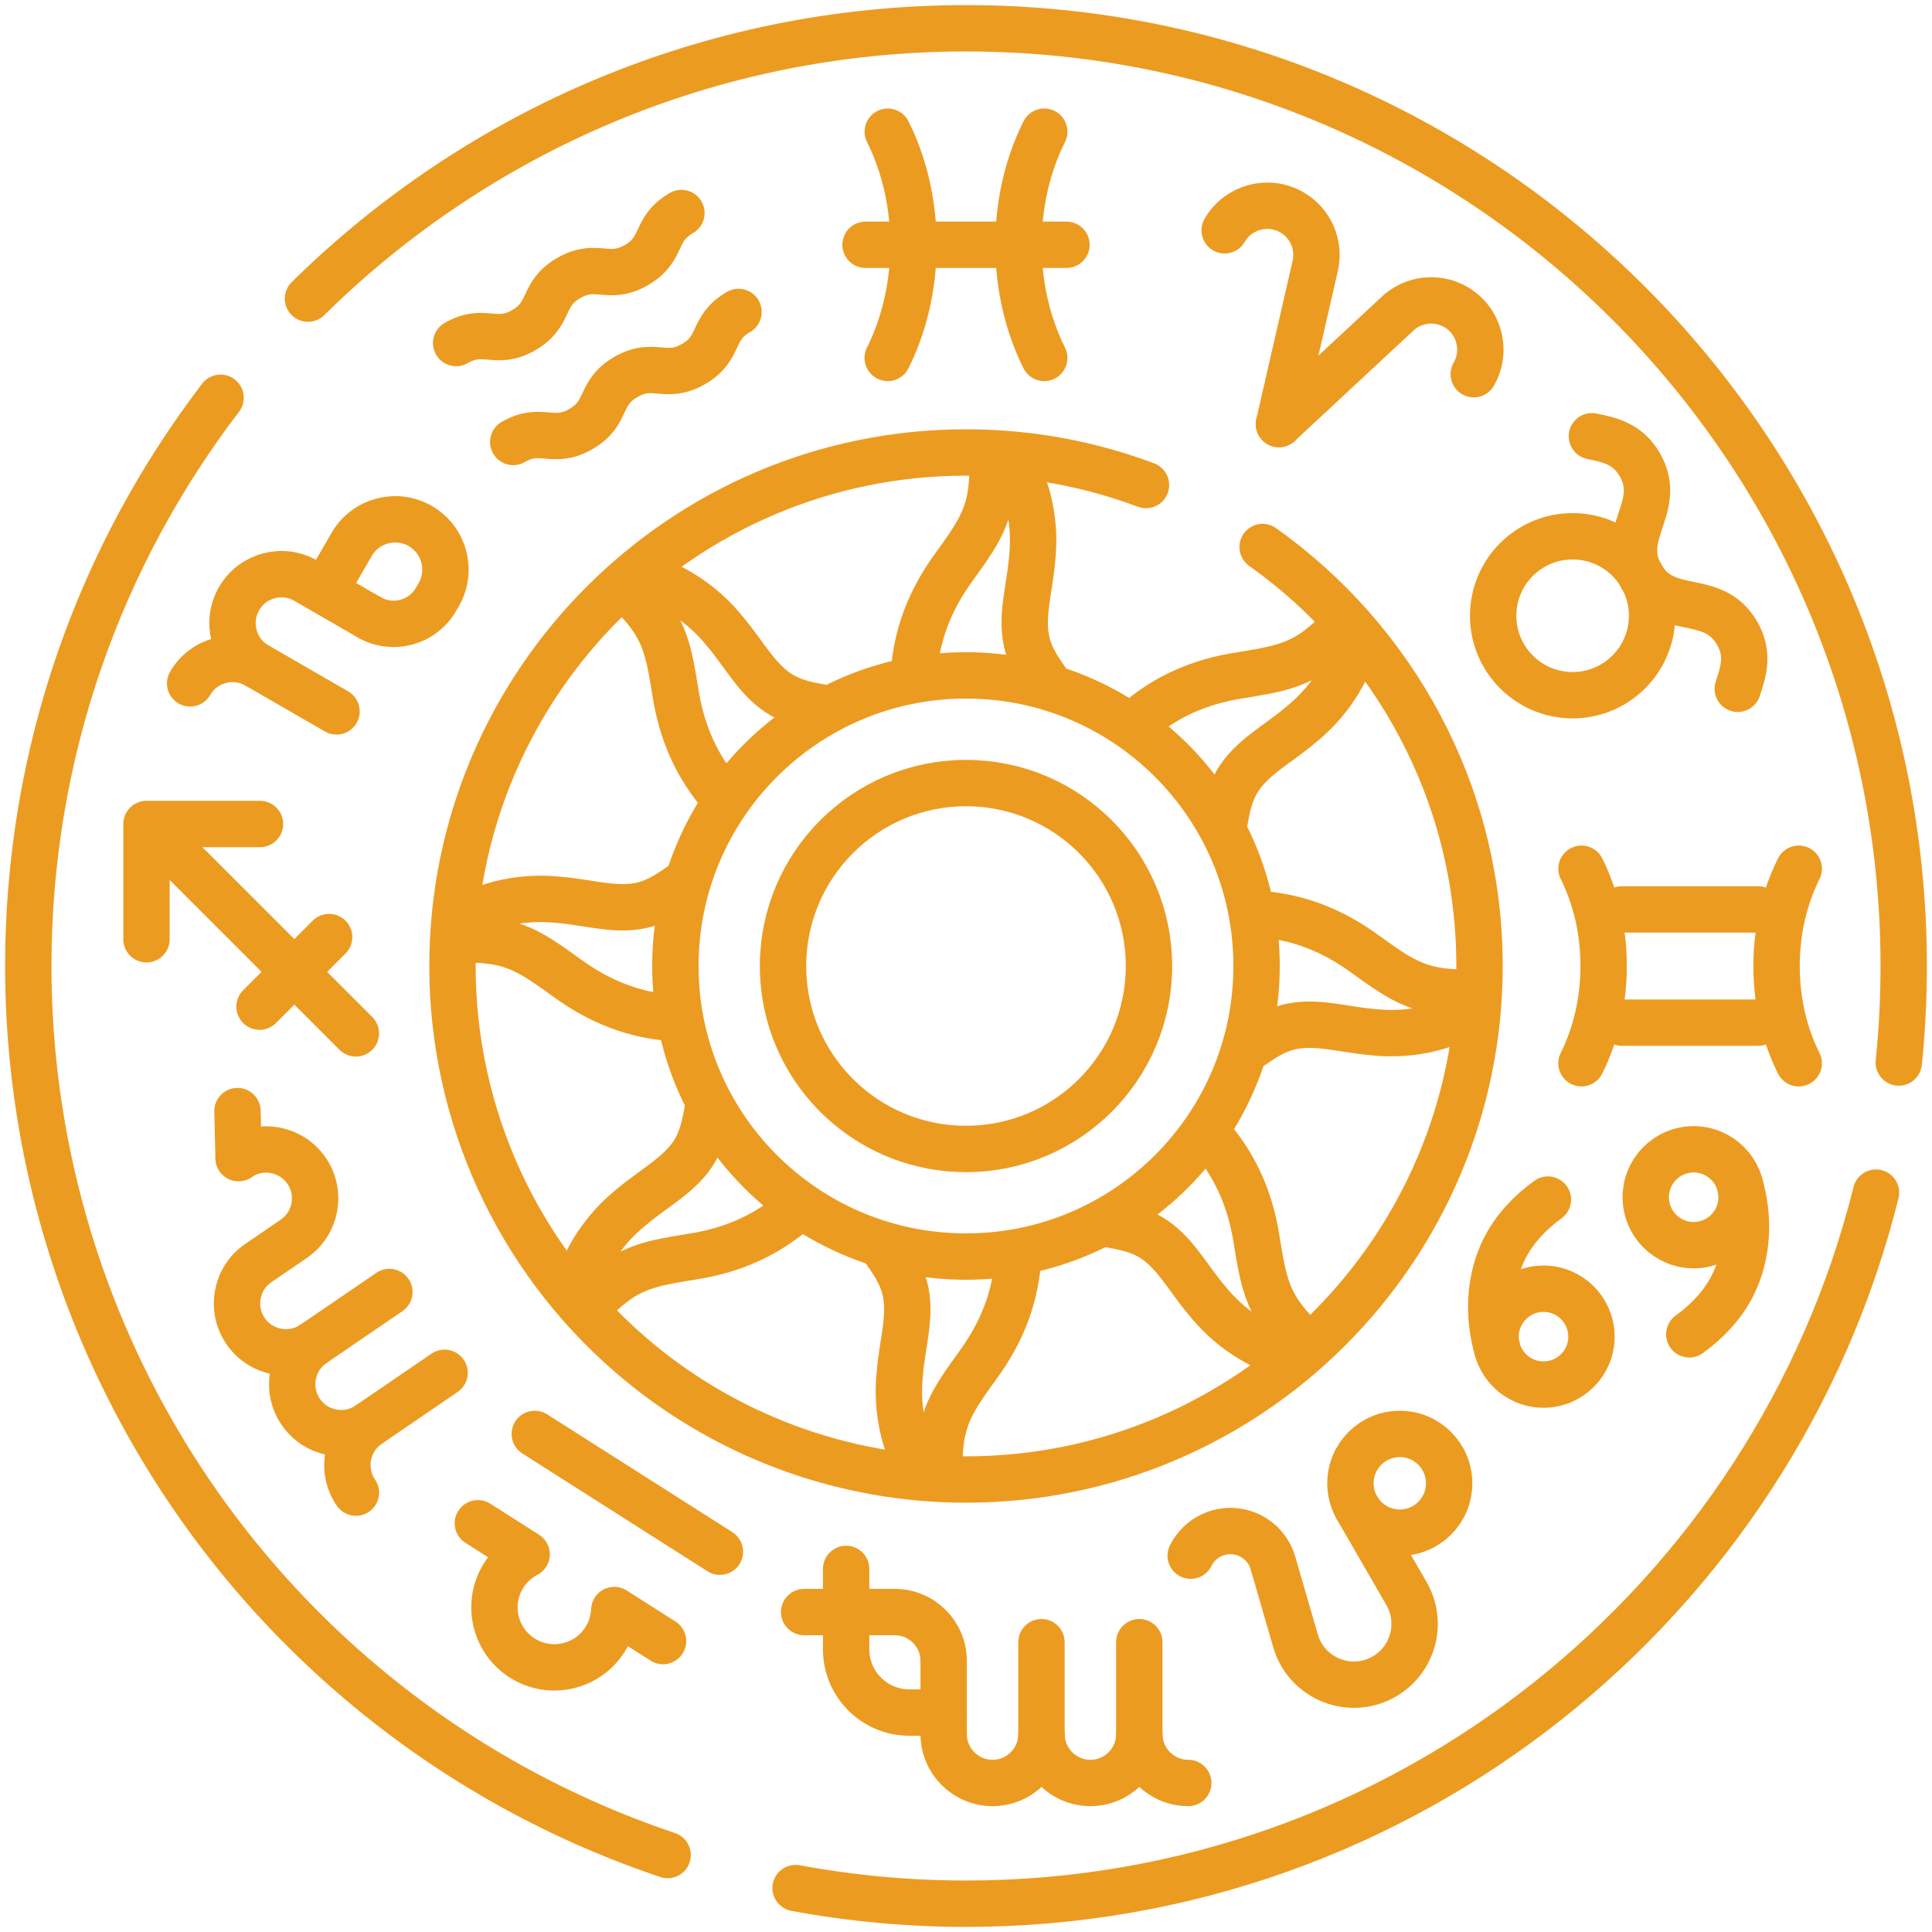 <svg width="50" height="50" viewBox="0 0 50 50" fill="none" xmlns="http://www.w3.org/2000/svg">
<path d="M20.59 48.863C22.035 49.131 23.512 49.268 25 49.268C36.359 49.268 45.921 41.422 48.551 30.865" stroke="#EC9B21" stroke-width="1.2" stroke-linecap="round" stroke-linejoin="round"/>
<path d="M7.97 7.729C12.354 3.404 18.371 0.732 25 0.732C38.381 0.732 49.268 11.619 49.268 25C49.268 25.844 49.225 26.677 49.14 27.498" stroke="#EC9B21" stroke-width="1.2" stroke-linecap="round" stroke-linejoin="round"/>
<path d="M5.708 10.294C2.588 14.377 0.732 19.477 0.732 25C0.732 32.033 3.78 38.713 9.093 43.327C11.507 45.424 14.292 47.005 17.278 48.008" stroke="#EC9B21" stroke-width="1.2" stroke-linecap="round" stroke-linejoin="round"/>
<path d="M32.677 14.157C36.071 16.567 38.29 20.529 38.29 25C38.29 32.328 32.328 38.29 25 38.29C21.798 38.29 18.705 37.136 16.291 35.039C13.38 32.511 11.71 28.852 11.71 25C11.71 17.672 17.672 11.71 25 11.71C26.639 11.71 28.208 12.008 29.658 12.553" stroke="#EC9B21" stroke-width="1.2" stroke-linecap="round" stroke-linejoin="round"/>
<path d="M26.155 11.839C26.627 12.651 26.817 13.567 26.707 14.509C26.645 15.249 26.401 15.994 26.59 16.688C26.688 17.031 26.865 17.312 27.076 17.608" stroke="#EC9B21" stroke-width="1.2" stroke-linecap="round" stroke-linejoin="round"/>
<path d="M23.648 17.48C23.711 16.453 24.052 15.537 24.713 14.642C25.183 13.987 25.545 13.503 25.648 12.742C25.684 12.497 25.691 12.237 25.681 11.973C25.678 11.894 25.707 11.829 25.755 11.783" stroke="#EC9B21" stroke-width="1.2" stroke-linecap="round" stroke-linejoin="round"/>
<path d="M16.511 14.877C17.418 15.118 18.201 15.631 18.789 16.375C19.269 16.942 19.623 17.642 20.247 17.998C20.56 18.172 20.884 18.245 21.241 18.306" stroke="#EC9B21" stroke-width="1.2" stroke-linecap="round" stroke-linejoin="round"/>
<path d="M18.711 20.619C18.039 19.854 17.638 18.97 17.473 17.878C17.342 17.083 17.256 16.484 16.791 15.874C16.643 15.676 16.465 15.486 16.27 15.308" stroke="#EC9B21" stroke-width="1.2" stroke-linecap="round" stroke-linejoin="round"/>
<path d="M11.839 23.845C12.651 23.373 13.567 23.183 14.509 23.293C15.249 23.355 15.994 23.599 16.688 23.41C17.031 23.312 17.312 23.135 17.608 22.924" stroke="#EC9B21" stroke-width="1.2" stroke-linecap="round" stroke-linejoin="round"/>
<path d="M17.428 26.348C16.423 26.277 15.523 25.936 14.642 25.287C13.987 24.817 13.503 24.455 12.742 24.352C12.523 24.32 12.29 24.31 12.054 24.316" stroke="#EC9B21" stroke-width="1.2" stroke-linecap="round" stroke-linejoin="round"/>
<path d="M14.877 33.489C15.118 32.581 15.631 31.799 16.375 31.211C16.942 30.731 17.642 30.377 17.998 29.754C18.172 29.441 18.245 29.117 18.306 28.76" stroke="#EC9B21" stroke-width="1.2" stroke-linecap="round" stroke-linejoin="round"/>
<path d="M20.557 31.343C19.806 31.982 18.94 32.367 17.878 32.527C17.083 32.658 16.484 32.744 15.874 33.209C15.676 33.357 15.486 33.535 15.308 33.73" stroke="#EC9B21" stroke-width="1.2" stroke-linecap="round" stroke-linejoin="round"/>
<path d="M23.845 38.161C23.373 37.349 23.183 36.433 23.293 35.491C23.355 34.751 23.599 34.006 23.41 33.312C23.312 32.969 23.135 32.688 22.924 32.392" stroke="#EC9B21" stroke-width="1.2" stroke-linecap="round" stroke-linejoin="round"/>
<path d="M26.352 32.52C26.289 33.547 25.948 34.463 25.287 35.358C24.817 36.013 24.455 36.497 24.352 37.258C24.316 37.503 24.309 37.763 24.319 38.027" stroke="#EC9B21" stroke-width="1.2" stroke-linecap="round" stroke-linejoin="round"/>
<path d="M33.489 35.124C32.581 34.883 31.799 34.37 31.211 33.626C30.731 33.059 30.377 32.359 29.754 32.003C29.441 31.829 29.117 31.756 28.76 31.695" stroke="#EC9B21" stroke-width="1.2" stroke-linecap="round" stroke-linejoin="round"/>
<path d="M31.233 29.318C31.939 30.099 32.358 31 32.527 32.122C32.658 32.917 32.744 33.516 33.209 34.126C33.357 34.324 33.535 34.514 33.73 34.692" stroke="#EC9B21" stroke-width="1.2" stroke-linecap="round" stroke-linejoin="round"/>
<path d="M38.161 26.155C37.349 26.627 36.433 26.817 35.491 26.707C34.751 26.645 34.006 26.401 33.312 26.59C32.969 26.688 32.688 26.865 32.392 27.076" stroke="#EC9B21" stroke-width="1.2" stroke-linecap="round" stroke-linejoin="round"/>
<path d="M32.601 23.654C33.595 23.73 34.486 24.069 35.359 24.713C36.014 25.183 36.498 25.545 37.259 25.648C37.504 25.684 37.764 25.691 38.028 25.681" stroke="#EC9B21" stroke-width="1.2" stroke-linecap="round" stroke-linejoin="round"/>
<path d="M35.124 16.511C34.883 17.418 34.37 18.201 33.626 18.789C33.059 19.269 32.359 19.623 32.003 20.247C31.829 20.56 31.756 20.884 31.695 21.241" stroke="#EC9B21" stroke-width="1.2" stroke-linecap="round" stroke-linejoin="round"/>
<path d="M29.394 18.699C30.156 18.034 31.036 17.636 32.122 17.472C32.917 17.341 33.516 17.255 34.126 16.79C34.324 16.642 34.514 16.464 34.692 16.269" stroke="#EC9B21" stroke-width="1.2" stroke-linecap="round" stroke-linejoin="round"/>
<path d="M32.52 25C32.52 29.153 29.153 32.52 25 32.52C23.114 32.52 21.391 31.826 20.07 30.68C18.482 29.301 17.479 27.268 17.479 24.999C17.479 20.846 20.846 17.479 24.999 17.479C29.152 17.479 32.52 20.846 32.52 25Z" stroke="#EC9B21" stroke-width="1.2" stroke-linecap="round" stroke-linejoin="round"/>
<path d="M29.735 25C29.735 27.615 27.615 29.735 25 29.735C23.812 29.735 22.727 29.299 21.896 28.577C20.896 27.709 20.265 26.429 20.265 25.001C20.265 22.386 22.385 20.266 25 20.266C27.615 20.266 29.735 22.386 29.735 25.001V25Z" stroke="#EC9B21" stroke-width="1.2" stroke-linecap="round" stroke-linejoin="round"/>
<path d="M40.699 17.992C41.835 17.992 42.756 17.071 42.756 15.935C42.756 14.8 41.835 13.879 40.699 13.879C39.563 13.879 38.643 14.8 38.643 15.935C38.643 17.071 39.563 17.992 40.699 17.992Z" stroke="#EC9B21" stroke-width="1.2" stroke-linecap="round" stroke-linejoin="round"/>
<path d="M44.973 17.826C45.121 17.377 45.27 16.929 44.955 16.384C44.326 15.295 43.102 16.001 42.474 14.911C41.845 13.821 43.068 13.115 42.438 12.026C42.124 11.481 41.661 11.386 41.198 11.29" stroke="#EC9B21" stroke-width="1.2" stroke-linecap="round" stroke-linejoin="round"/>
<path d="M33.099 10.974L34.031 6.911C34.171 6.358 33.927 5.78 33.434 5.495C32.824 5.144 32.046 5.353 31.694 5.961" stroke="#EC9B21" stroke-width="1.2" stroke-linecap="round" stroke-linejoin="round"/>
<path d="M33.099 10.974L36.15 8.135C36.559 7.737 37.182 7.66 37.675 7.944C38.284 8.296 38.492 9.075 38.141 9.684" stroke="#EC9B21" stroke-width="1.2" stroke-linecap="round" stroke-linejoin="round"/>
<path d="M46.551 27.517C46.188 26.793 45.977 25.929 45.977 25.001C45.977 24.073 46.188 23.207 46.552 22.483" stroke="#EC9B21" stroke-width="1.2" stroke-linecap="round" stroke-linejoin="round"/>
<path d="M40.929 22.483C41.291 23.207 41.502 24.071 41.502 24.999C41.502 25.927 41.291 26.792 40.928 27.517" stroke="#EC9B21" stroke-width="1.2" stroke-linecap="round" stroke-linejoin="round"/>
<path d="M45.502 23.536H41.977" stroke="#EC9B21" stroke-width="1.2" stroke-linecap="round" stroke-linejoin="round"/>
<path d="M45.502 26.466H41.977" stroke="#EC9B21" stroke-width="1.2" stroke-linecap="round" stroke-linejoin="round"/>
<path d="M45.03 30.667C45.256 31.438 45.273 32.425 44.828 33.29C44.579 33.774 44.183 34.199 43.718 34.532" stroke="#EC9B21" stroke-width="1.2" stroke-linecap="round" stroke-linejoin="round"/>
<path d="M43.832 32.225C44.517 32.225 45.072 31.669 45.072 30.984C45.072 30.299 44.517 29.744 43.832 29.744C43.147 29.744 42.592 30.299 42.592 30.984C42.592 31.669 43.147 32.225 43.832 32.225Z" stroke="#EC9B21" stroke-width="1.2" stroke-linecap="round" stroke-linejoin="round"/>
<path d="M38.748 34.91C38.523 34.14 38.505 33.152 38.95 32.287C39.199 31.803 39.596 31.378 40.06 31.045" stroke="#EC9B21" stroke-width="1.2" stroke-linecap="round" stroke-linejoin="round"/>
<path d="M39.946 35.833C40.631 35.833 41.187 35.278 41.187 34.593C41.187 33.908 40.631 33.352 39.946 33.352C39.261 33.352 38.706 33.908 38.706 34.593C38.706 35.278 39.261 35.833 39.946 35.833Z" stroke="#EC9B21" stroke-width="1.2" stroke-linecap="round" stroke-linejoin="round"/>
<path d="M36.227 39.665C36.932 39.665 37.504 39.093 37.504 38.388C37.504 37.682 36.932 37.11 36.227 37.11C35.521 37.11 34.949 37.682 34.949 38.388C34.949 39.093 35.521 39.665 36.227 39.665Z" stroke="#EC9B21" stroke-width="1.2" stroke-linecap="round" stroke-linejoin="round"/>
<path d="M35.121 39.026L36.399 41.24C36.834 41.992 36.576 42.953 35.824 43.388C34.94 43.898 33.812 43.444 33.528 42.465L32.944 40.45C32.83 40.057 32.515 39.754 32.116 39.656C31.595 39.528 31.054 39.779 30.815 40.261" stroke="#EC9B21" stroke-width="1.2" stroke-linecap="round" stroke-linejoin="round"/>
<path d="M24.422 42.985V44.877C24.422 45.576 24.988 46.143 25.688 46.143C26.387 46.143 26.953 45.576 26.953 44.877V42.5" stroke="#EC9B21" stroke-width="1.2" stroke-linecap="round" stroke-linejoin="round"/>
<path d="M26.954 44.877C26.954 45.576 27.52 46.143 28.22 46.143C28.919 46.143 29.485 45.576 29.485 44.877V42.5" stroke="#EC9B21" stroke-width="1.2" stroke-linecap="round" stroke-linejoin="round"/>
<path d="M29.486 44.877C29.486 45.576 30.053 46.143 30.752 46.143" stroke="#EC9B21" stroke-width="1.2" stroke-linecap="round" stroke-linejoin="round"/>
<path d="M24.422 42.985C24.422 42.286 23.855 41.72 23.156 41.72H20.811" stroke="#EC9B21" stroke-width="1.2" stroke-linecap="round" stroke-linejoin="round"/>
<path d="M24.422 44.321H23.534C22.631 44.321 21.898 43.589 21.898 42.685V40.603" stroke="#EC9B21" stroke-width="1.2" stroke-linecap="round" stroke-linejoin="round"/>
<path d="M9.555 15.976L7.916 15.029C7.311 14.68 6.536 14.887 6.187 15.493C5.837 16.099 6.044 16.873 6.65 17.223L8.709 18.411" stroke="#EC9B21" stroke-width="1.2" stroke-linecap="round" stroke-linejoin="round"/>
<path d="M6.65 17.223C6.045 16.873 5.271 17.08 4.921 17.686" stroke="#EC9B21" stroke-width="1.2" stroke-linecap="round" stroke-linejoin="round"/>
<path d="M9.555 15.976C10.16 16.325 10.935 16.118 11.284 15.512L11.354 15.392C11.713 14.77 11.5 13.974 10.877 13.614C10.255 13.255 9.459 13.468 9.1 14.091L8.528 15.08" stroke="#EC9B21" stroke-width="1.2" stroke-linecap="round" stroke-linejoin="round"/>
<path d="M6.175 29.969C6.752 29.574 7.54 29.723 7.935 30.3C8.329 30.877 8.181 31.665 7.604 32.06L6.686 32.687C6.108 33.081 5.96 33.869 6.354 34.446C6.749 35.024 7.537 35.172 8.114 34.778L10.077 33.437" stroke="#EC9B21" stroke-width="1.2" stroke-linecap="round" stroke-linejoin="round"/>
<path d="M8.114 34.778C7.537 35.173 7.389 35.961 7.783 36.538C8.178 37.115 8.966 37.264 9.543 36.869L11.506 35.528" stroke="#EC9B21" stroke-width="1.2" stroke-linecap="round" stroke-linejoin="round"/>
<path d="M9.542 36.869C8.965 37.264 8.816 38.052 9.211 38.629" stroke="#EC9B21" stroke-width="1.2" stroke-linecap="round" stroke-linejoin="round"/>
<path d="M6.175 29.969L6.146 28.755" stroke="#EC9B21" stroke-width="1.2" stroke-linecap="round" stroke-linejoin="round"/>
<path d="M18.631 40.158L13.84 37.11" stroke="#EC9B21" stroke-width="1.2" stroke-linecap="round" stroke-linejoin="round"/>
<path d="M17.159 42.471L15.898 41.668C15.886 41.931 15.808 42.194 15.656 42.433C15.196 43.155 14.237 43.368 13.515 42.909C12.792 42.449 12.579 41.49 13.038 40.768C13.19 40.529 13.396 40.347 13.629 40.225L12.367 39.422" stroke="#EC9B21" stroke-width="1.2" stroke-linecap="round" stroke-linejoin="round"/>
<path d="M9.21 26.744L4.026 21.561" stroke="#EC9B21" stroke-width="1.2" stroke-linecap="round" stroke-linejoin="round"/>
<path d="M6.729 21.325H3.791V24.308" stroke="#EC9B21" stroke-width="1.2" stroke-linecap="round" stroke-linejoin="round"/>
<path d="M6.717 26.052L8.518 24.251" stroke="#EC9B21" stroke-width="1.2" stroke-linecap="round" stroke-linejoin="round"/>
<path d="M11.805 8.878C12.533 8.457 12.826 8.965 13.555 8.544C14.283 8.123 13.99 7.616 14.719 7.195C15.447 6.774 15.74 7.282 16.47 6.861C17.198 6.44 16.905 5.933 17.635 5.513" stroke="#EC9B21" stroke-width="1.2" stroke-linecap="round" stroke-linejoin="round"/>
<path d="M13.283 11.438C14.012 11.018 14.305 11.525 15.033 11.104C15.762 10.684 15.469 10.177 16.197 9.756C16.926 9.335 17.219 9.843 17.948 9.422C18.678 9.001 18.384 8.494 19.113 8.073" stroke="#EC9B21" stroke-width="1.2" stroke-linecap="round" stroke-linejoin="round"/>
<path d="M27.025 9.263C26.604 8.421 26.358 7.416 26.358 6.336C26.358 5.256 26.604 4.25 27.025 3.408" stroke="#EC9B21" stroke-width="1.2" stroke-linecap="round" stroke-linejoin="round"/>
<path d="M22.975 3.408C23.396 4.25 23.641 5.255 23.641 6.335C23.641 7.415 23.395 8.421 22.974 9.263" stroke="#EC9B21" stroke-width="1.2" stroke-linecap="round" stroke-linejoin="round"/>
<path d="M22.4 6.335H27.6" stroke="#EC9B21" stroke-width="1.2" stroke-linecap="round" stroke-linejoin="round"/>
</svg>
